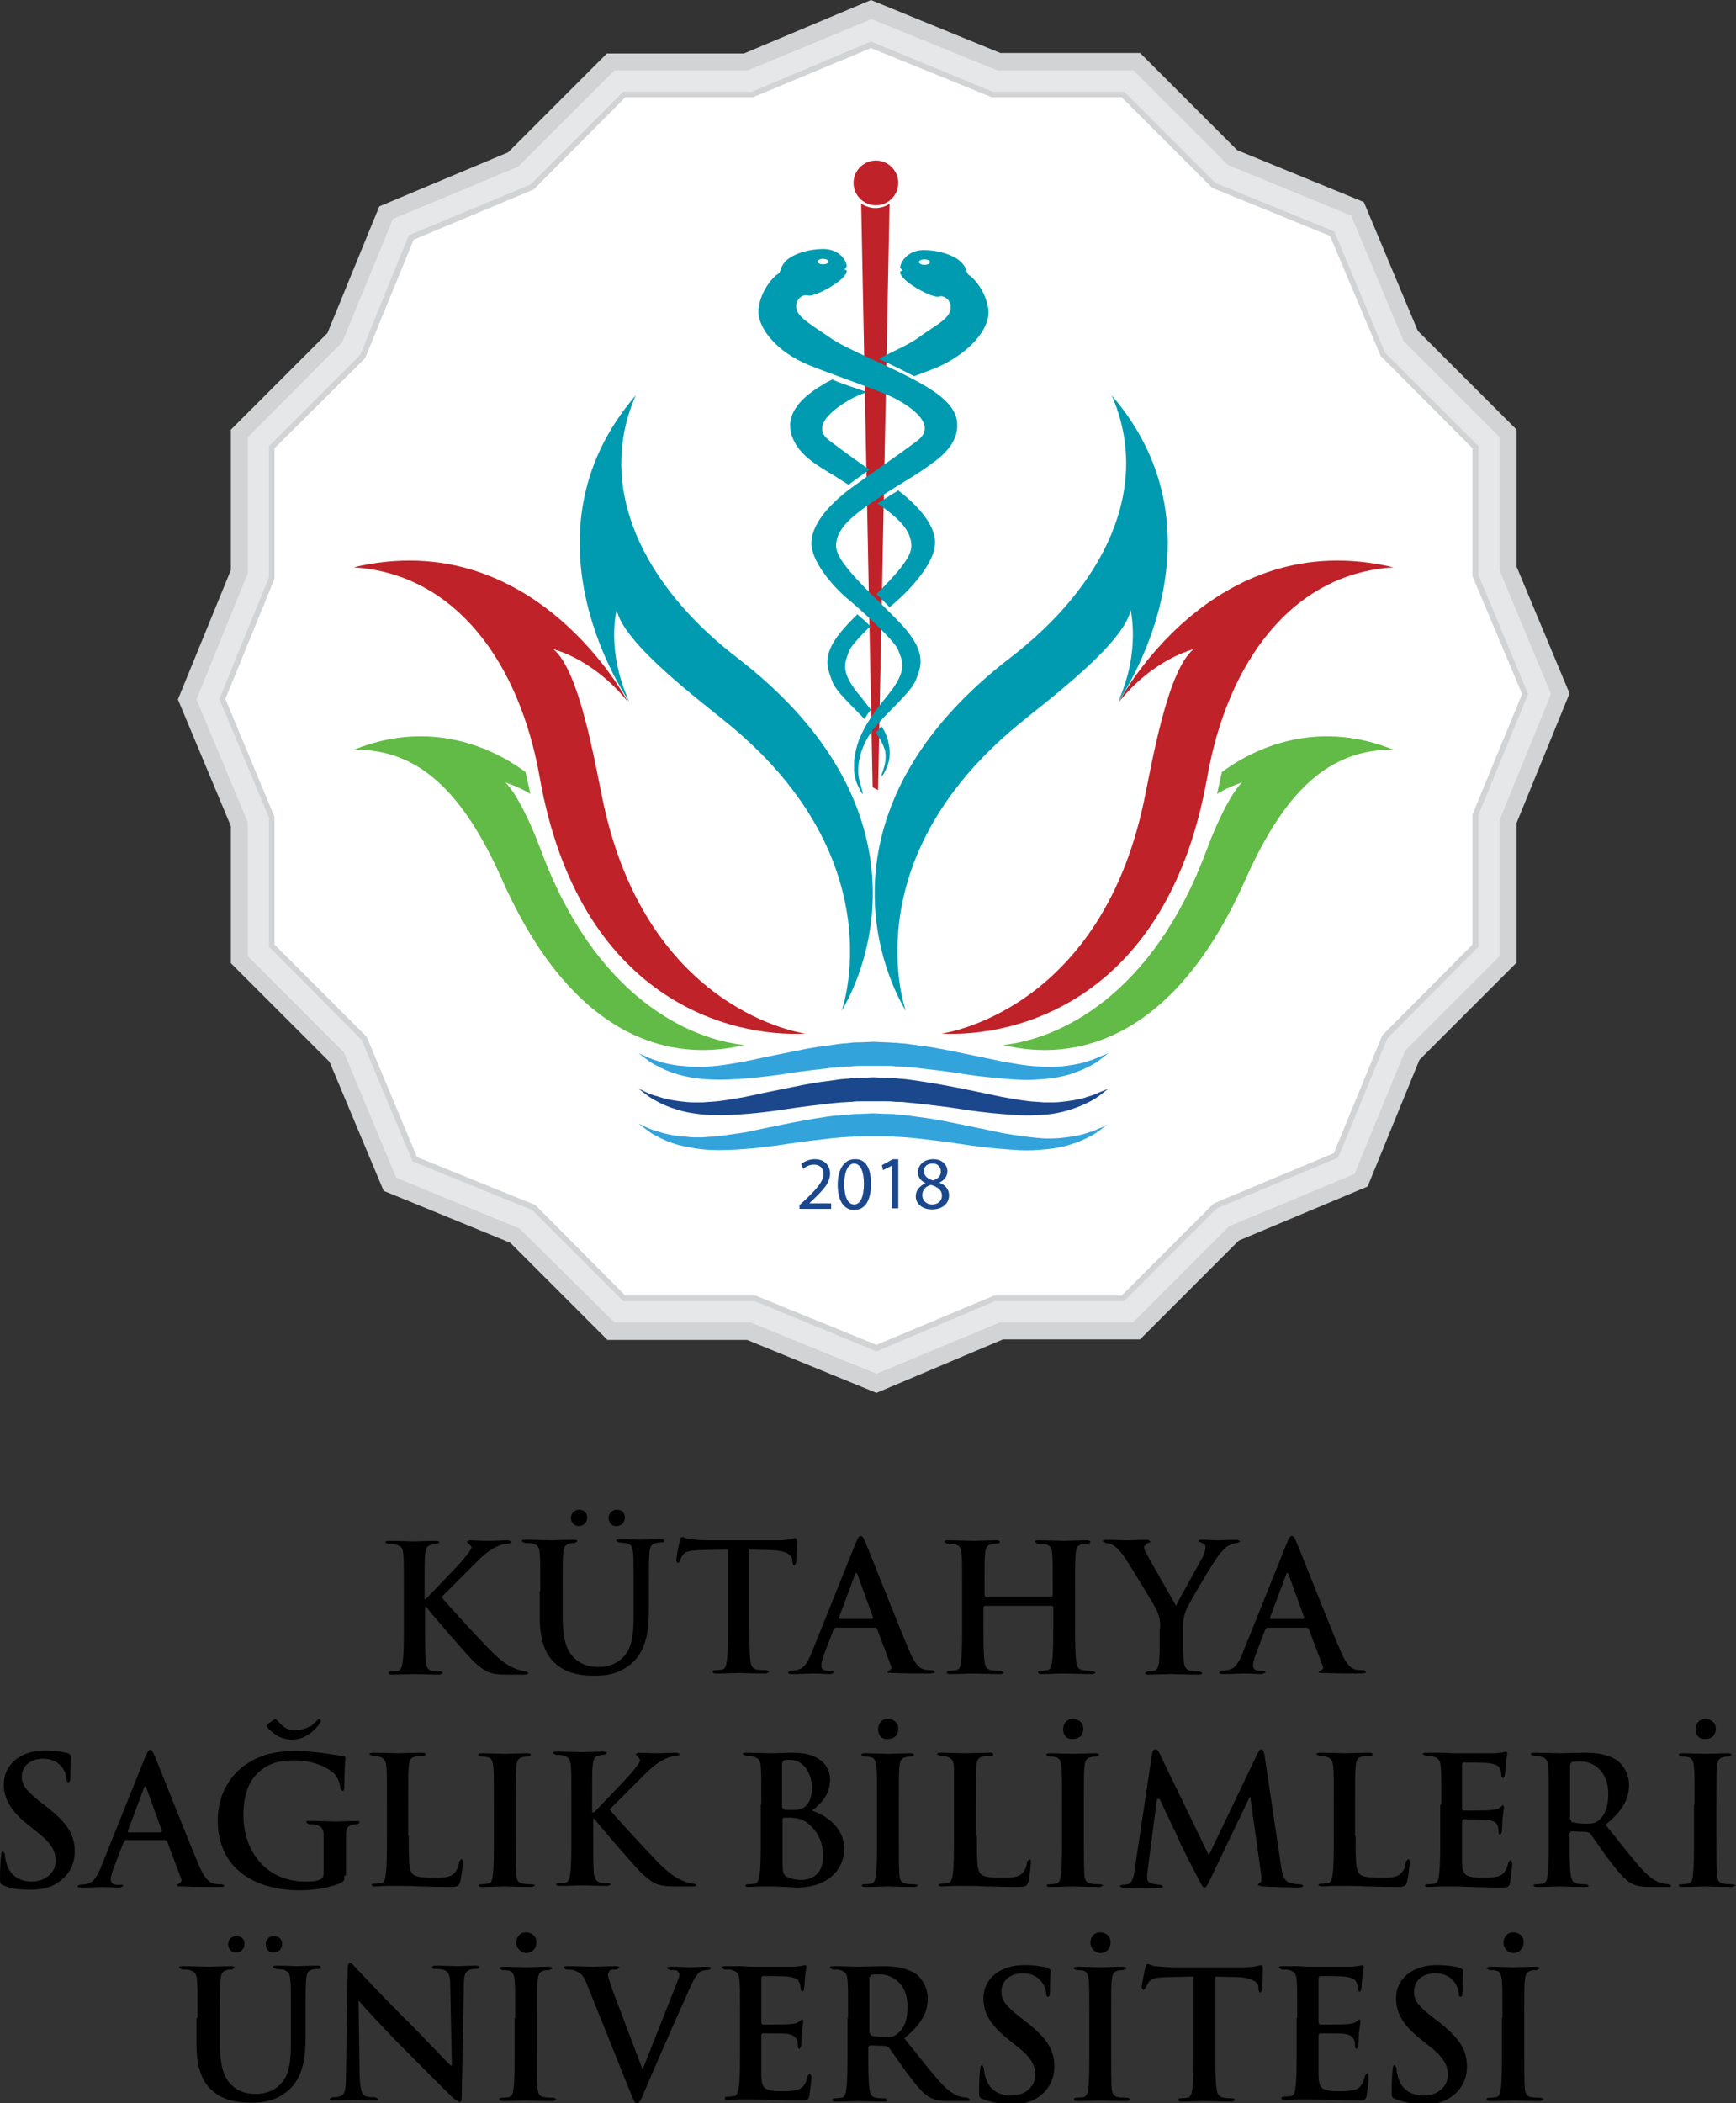<?xml version="1.0" encoding="utf-8"?>
<!-- Generator: Adobe Illustrator 24.0.1, SVG Export Plug-In . SVG Version: 6.00 Build 0)  -->
<svg version="1.1" id="Layer_1" xmlns="http://www.w3.org/2000/svg" xmlns:xlink="http://www.w3.org/1999/xlink" x="0px" y="0px"
	 viewBox="0 0 318.1 385.2" style="enable-background:new 0 0 318.1 385.2;" xml:space="preserve">
<rect x="0" y="0" width="318.1" height="385.2" fill="#333333" stroke="none"/>
<style type="text/css">
	.st0{fill:#E6E7E8;}
	.st1{fill:#D1D3D4;}
	.st2{fill:#FFFFFF;}
	.st3{fill:#1B478C;}
	.st4{fill:#BF2228;}
	.st5{fill:#009BB0;}
	.st6{fill:#33A3DC;}
	.st7{fill:#62BB46;}
</style>
<path d="M77.9,292.9H78c1.1-1.2,5.9-6.1,6.8-7.2c0.9-1.1,1.6-1.9,1.6-2.4l-0.5-0.6l-0.4-0.3l0.5-0.3c0.7,0,2.5,0.1,3.4,0.1
	c1,0,2.8-0.1,3.8-0.1l0.6,0.3l-0.5,0.3c-0.5,0-1.3,0.1-1.9,0.4c-1,0.4-2.1,1.1-3.5,2.4c-1,1-5.9,5.9-7,7c1.2,1.5,7.6,8.4,8.8,9.6
	c1.4,1.4,2.9,2.8,4.7,3.5c1,0.4,1.6,0.5,2,0.5l0.4,0.3c0,0.2-0.2,0.3-0.8,0.3h-2.8c-1,0-1.6,0-2.2-0.1c-1.8-0.2-2.6-0.9-4-2.1
	c-1.4-1.3-7.8-8.8-8.5-9.7l-0.4-0.5h-0.2v3c0,3,0,5.6,0.1,7c0.1,0.9,0.4,1.6,1.2,1.7c0.4,0.1,1.2,0.1,1.6,0.1l0.4,0.3l-0.6,0.3
	c-1.8,0-3.9-0.1-4.7-0.1c-0.7,0-2.8,0.1-4.1,0.1c-0.4,0-0.6-0.1-0.6-0.3c0-0.2,0.1-0.3,0.5-0.3c0.5,0,0.9-0.1,1.2-0.1
	c0.6-0.1,0.8-0.8,0.9-1.8c0.2-1.4,0.2-3.9,0.2-6.9v-5.7c0-4.9,0-5.9-0.1-6.9c-0.1-1.1-0.3-1.6-1.4-1.8c-0.3-0.1-0.8-0.1-1.3-0.1
	l-0.6-0.3c0-0.2,0.2-0.3,0.7-0.3c1.7,0,3.8,0.1,4.6,0.1c0.8,0,2.8-0.1,3.9-0.1c0.5,0,0.7,0.1,0.7,0.3l-0.5,0.3c-0.3,0-0.5,0-0.9,0.1
	c-0.9,0.2-1.1,0.7-1.2,1.8c-0.1,1.1-0.1,2-0.1,6.9V292.9z"/>
<path d="M99,291.4c0-5,0-5.9-0.1-6.9c-0.1-1.1-0.3-1.6-1.4-1.8c-0.3-0.1-0.8-0.1-1.3-0.1l-0.6-0.3c0-0.2,0.2-0.3,0.7-0.3
	c1.7,0,3.8,0.1,4.8,0.1c0.8,0,2.8-0.1,4-0.1c0.5,0,0.7,0.1,0.7,0.3l-0.5,0.3c-0.4,0-0.6,0-0.9,0.1c-0.9,0.2-1.1,0.7-1.2,1.8
	c-0.1,1.1-0.1,2-0.1,6.9v4.6c0,4.7,0.9,6.7,2.5,8c1.5,1.2,3,1.3,4.1,1.3c1.4,0,3.2-0.4,4.5-1.8c1.8-1.8,1.9-4.7,1.9-8.1v-4.1
	c0-5,0-5.9-0.1-6.9c-0.1-1.1-0.3-1.6-1.4-1.8l-1.2-0.1l-0.5-0.3c0-0.2,0.2-0.3,0.7-0.3c1.7,0,3.7,0.1,3.7,0.1c0.4,0,2.4-0.1,3.7-0.1
	c0.5,0,0.7,0.1,0.7,0.3c0,0.2-0.2,0.3-0.6,0.3c-0.4,0-0.5,0-0.9,0.1c-0.9,0.2-1.1,0.7-1.2,1.8c-0.1,1.1-0.1,2-0.1,6.9v3.5
	c0,3.6-0.4,7.4-3.1,9.8c-2.3,2-4.7,2.3-6.8,2.3c-1.7,0-4.9-0.1-7.2-2.2c-1.7-1.5-2.9-3.9-2.9-8.6V291.4z M104.6,278
	c0-0.6,0.5-1.5,1.5-1.5c0.8,0,1.5,0.5,1.5,1.4c0,0.9-0.6,1.6-1.6,1.6C105.1,279.5,104.6,278.6,104.6,278 M111.5,278
	c0-0.6,0.5-1.5,1.5-1.5c0.9,0,1.5,0.5,1.5,1.4c0,0.9-0.6,1.6-1.6,1.6C111.9,279.5,111.5,278.6,111.5,278"/>
<path d="M133.2,283.8l-4.9,0.1c-1.9,0.1-2.7,0.2-3.2,0.9c-0.3,0.5-0.5,0.9-0.5,1.1l-0.4,0.4l-0.3-0.5c0-0.5,0.6-3.5,0.7-3.7
	c0.1-0.4,0.2-0.6,0.4-0.6c0.3,0,0.6,0.3,1.4,0.4c0.9,0.1,2.2,0.2,3.3,0.2h12.9c1,0,1.8-0.1,2.2-0.2c0.5-0.1,0.7-0.2,0.9-0.2
	c0.2,0,0.3,0.2,0.3,0.7c0,0.7-0.1,2.9-0.1,3.8l-0.3,0.5c-0.3,0-0.3-0.2-0.4-0.6l0-0.4c-0.1-0.8-0.9-1.7-3.8-1.8l-4.1-0.1v13.3
	c0,3,0,5.6,0.2,7c0.1,0.9,0.3,1.6,1.3,1.7c0.5,0.1,1.2,0.1,1.7,0.1l0.5,0.3l-0.6,0.3c-2.1,0-4.2-0.1-5.1-0.1c-0.7,0-2.8,0.1-4.1,0.1
	c-0.4,0-0.6-0.1-0.6-0.3c0-0.2,0.1-0.3,0.5-0.3c0.5,0,0.9-0.1,1.2-0.1c0.6-0.1,0.8-0.8,0.9-1.8c0.2-1.4,0.2-3.9,0.2-6.9V283.8z"/>
<path d="M153.1,298.1l-0.3,0.2l-1.8,4.7c-0.3,0.8-0.5,1.6-0.5,2c0,0.6,0.3,1,1.3,1h0.5c0.4,0,0.5,0.1,0.5,0.3l-0.5,0.3
	c-1,0-2.4-0.1-3.5-0.1c-0.4,0-2.2,0.1-3.8,0.1c-0.4,0-0.6-0.1-0.6-0.3l0.4-0.3l1-0.1c1.5-0.2,2.1-1.3,2.8-2.9l8.2-20.4
	c0.4-0.9,0.6-1.3,0.9-1.3c0.3,0,0.5,0.3,0.8,1c0.8,1.8,6,15.1,8.1,20c1.2,2.9,2.2,3.4,2.9,3.5c0.5,0.1,1,0.1,1.4,0.1l0.4,0.3
	c0,0.2-0.3,0.3-1.5,0.3c-1.2,0-3.6,0-6.2-0.1c-0.6,0-1,0-1-0.2l0.4-0.3c0.2-0.1,0.5-0.4,0.3-0.7l-2.6-6.9l-0.3-0.2H153.1z
	 M159.8,296.5l0.2-0.2l-2.9-8l-0.2-0.3l-0.2,0.3l-3,8l0.1,0.2H159.8z"/>
<path d="M192.7,292.4l0.2-0.2v-0.7c0-4.9,0-5.9-0.1-6.9c-0.1-1.1-0.3-1.6-1.4-1.8c-0.3-0.1-0.8-0.1-1.3-0.1l-0.5-0.3
	c0-0.2,0.2-0.3,0.7-0.3c1.8,0,3.8,0.1,4.7,0.1c0.8,0,2.8-0.1,4.1-0.1c0.4,0,0.7,0.1,0.7,0.3c0,0.2-0.2,0.3-0.6,0.3
	c-0.3,0-0.5,0-0.9,0.1c-0.9,0.2-1.1,0.7-1.2,1.8c-0.1,1-0.1,2-0.1,6.9v5.7c0,3,0,5.6,0.2,7c0.1,0.9,0.3,1.6,1.3,1.7
	c0.5,0.1,1.2,0.1,1.7,0.1l0.5,0.3c0,0.2-0.3,0.3-0.6,0.3c-2.1,0-4.2-0.1-5.1-0.1c-0.7,0-2.8,0.1-4.1,0.1c-0.5,0-0.7-0.1-0.7-0.3
	c0-0.2,0.1-0.3,0.5-0.3c0.5,0,0.9-0.1,1.2-0.1c0.6-0.1,0.8-0.8,0.9-1.8c0.2-1.4,0.2-3.9,0.2-6.9v-2.9l-0.2-0.2h-12.4l-0.2,0.2v2.9
	c0,3,0,5.6,0.2,7c0.1,0.9,0.3,1.6,1.3,1.7c0.5,0.1,1.2,0.1,1.7,0.1l0.5,0.3c0,0.2-0.3,0.3-0.6,0.3c-2.1,0-4.2-0.1-5.1-0.1
	c-0.7,0-2.8,0.1-4.1,0.1c-0.4,0-0.6-0.1-0.6-0.3c0-0.2,0.1-0.3,0.5-0.3c0.5,0,0.9-0.1,1.2-0.1c0.7-0.1,0.8-0.8,0.9-1.8
	c0.2-1.4,0.2-3.9,0.2-6.9v-5.7c0-4.9,0-5.9-0.1-6.9c-0.1-1.1-0.3-1.6-1.4-1.8c-0.3-0.1-0.8-0.1-1.3-0.1l-0.5-0.3
	c0-0.2,0.2-0.3,0.7-0.3c1.8,0,3.8,0.1,4.7,0.1c0.8,0,2.8-0.1,4.1-0.1c0.5,0,0.7,0.1,0.7,0.3c0,0.2-0.2,0.3-0.6,0.3
	c-0.3,0-0.6,0-0.9,0.1c-0.9,0.2-1.1,0.7-1.2,1.8c-0.1,1-0.1,2-0.1,6.9v0.7l0.2,0.2H192.7z"/>
<path d="M212.6,298.2c0-1.8-0.3-2.5-0.7-3.4c-0.2-0.5-4.6-7.7-5.7-9.4c-0.8-1.2-1.6-2-2.2-2.4c-0.4-0.2-1-0.4-1.4-0.4l-0.5-0.3
	c0-0.2,0.2-0.3,0.6-0.3c0.6,0,3,0.1,4.1,0.1c0.7,0,2-0.1,3.5-0.1l0.5,0.3c0,0.2-0.2,0.2-0.7,0.4l-0.5,0.6c0,0.3,0.2,0.7,0.4,1.1
	c0.5,1,5,8.8,5.5,9.7c0.3-0.8,4.4-8,4.9-9c0.3-0.7,0.5-1.3,0.5-1.7c0-0.3-0.1-0.7-0.7-0.8l-0.6-0.3c0-0.2,0.2-0.3,0.5-0.3
	c1.1,0,2.1,0.1,3.1,0.1c0.7,0,2.9-0.1,3.5-0.1l0.6,0.3l-0.6,0.3c-0.3,0-0.9,0.1-1.4,0.4c-0.7,0.3-1,0.7-1.8,1.6
	c-1.1,1.3-5.6,8.9-6.2,10.4c-0.5,1.2-0.5,2.2-0.5,3.3v2.7c0,0.5,0,1.9,0.1,3.2c0.1,0.9,0.3,1.7,1.3,1.8c0.5,0.1,1.2,0.1,1.6,0.1
	l0.5,0.3c0,0.2-0.2,0.3-0.7,0.3c-2.1,0-4.1-0.1-5-0.1c-0.8,0-2.9,0.1-4.1,0.1c-0.5,0-0.7-0.1-0.7-0.3l0.5-0.3c0.5,0,0.8-0.1,1.1-0.1
	c0.7-0.1,0.9-0.8,1-1.8c0.1-1.4,0.1-2.7,0.1-3.2V298.2z"/>
<path d="M232.2,298.1l-0.3,0.2l-1.8,4.7c-0.3,0.8-0.5,1.6-0.5,2c0,0.6,0.3,1,1.3,1h0.5c0.4,0,0.5,0.1,0.5,0.3l-0.6,0.3
	c-1,0-2.4-0.1-3.5-0.1c-0.4,0-2.1,0.1-3.8,0.1c-0.4,0-0.6-0.1-0.6-0.3l0.4-0.3l1-0.1c1.5-0.2,2.1-1.3,2.8-2.9l8.2-20.4
	c0.4-0.9,0.6-1.3,0.9-1.3c0.3,0,0.5,0.3,0.8,1c0.8,1.8,6,15.1,8.1,20c1.2,2.9,2.2,3.4,2.9,3.5c0.5,0.1,1,0.1,1.4,0.1l0.4,0.3
	c0,0.2-0.3,0.3-1.5,0.3c-1.2,0-3.6,0-6.2-0.1c-0.6,0-1,0-1-0.2l0.5-0.3c0.2-0.1,0.5-0.4,0.3-0.7l-2.6-6.9l-0.3-0.2H232.2z
	 M238.8,296.5l0.2-0.2l-2.9-8l-0.2-0.3l-0.2,0.3l-3,8l0.1,0.2H238.8z"/>
<path d="M0.6,345.3c-0.5-0.2-0.6-0.4-0.6-1.1c0-1.8,0.1-3.7,0.2-4.3c0-0.5,0.1-0.8,0.4-0.8l0.3,0.5c0,0.4,0.1,1.1,0.3,1.7
	c0.7,2.4,2.6,3.3,4.6,3.3c2.9,0,4.4-2,4.4-3.7c0-1.6-0.5-3.1-3.2-5.2l-1.5-1.2c-3.6-2.8-4.8-5.1-4.8-7.7c0-3.6,3-6.2,7.5-6.2
	c2.1,0,3.5,0.3,4.3,0.5l0.5,0.4c0,0.4-0.1,1.4-0.1,3.9c0,0.7-0.1,1-0.4,1c-0.2,0-0.3-0.2-0.3-0.6c0-0.3-0.2-1.3-0.8-2.1
	c-0.5-0.6-1.4-1.6-3.5-1.6c-2.4,0-3.9,1.4-3.9,3.3c0,1.5,0.8,2.6,3.5,4.7l0.9,0.7c3.9,3,5.3,5.2,5.3,8.3c0,1.9-0.7,4.1-3.1,5.7
	c-1.6,1.1-3.5,1.3-5.2,1.3C3.5,346.1,2,345.9,0.6,345.3"/>
<path d="M22.9,337.2l-0.3,0.3l-1.8,4.7c-0.3,0.8-0.5,1.6-0.5,2c0,0.6,0.3,1,1.3,1h0.5c0.4,0,0.5,0,0.5,0.2l-0.6,0.3
	c-1,0-2.4-0.1-3.4-0.1c-0.4,0-2.2,0.1-3.8,0.1c-0.4,0-0.6-0.1-0.6-0.3l0.4-0.2l1-0.1c1.5-0.2,2.1-1.3,2.8-2.9l8.2-20.4
	c0.4-0.9,0.6-1.3,0.9-1.3c0.3,0,0.5,0.3,0.8,1c0.8,1.8,6,15.1,8.1,20c1.2,2.9,2.2,3.4,2.9,3.5c0.5,0.1,1,0.1,1.4,0.1l0.4,0.2
	c0,0.3-0.3,0.3-1.5,0.3c-1.2,0-3.6,0-6.2-0.1c-0.6,0-1,0-1-0.3l0.5-0.3c0.2-0.1,0.5-0.4,0.3-0.8l-2.6-6.9l-0.3-0.2H22.9z
	 M29.5,335.6l0.2-0.2l-2.9-8l-0.2-0.3l-0.2,0.3l-3,8l0.1,0.2H29.5z"/>
<path d="M63.1,343.5c0,0.9,0,0.9-0.4,1.2c-2.1,1.1-5.3,1.5-7.8,1.5c-8,0-15-3.8-15-12.8c0-5.2,2.7-8.8,5.7-10.6
	c3.1-1.9,6-2.1,8.8-2.1c2.2,0,5.1,0.4,5.8,0.5c0.7,0.1,1.8,0.3,2.6,0.4c0.4,0,0.5,0.2,0.5,0.4c0,0.4-0.2,1.3-0.2,5.3
	c0,0.5-0.1,0.7-0.4,0.7l-0.3-0.4c-0.1-0.7-0.3-1.8-1.1-2.7c-1-1-3.6-2.5-7.3-2.5c-1.8,0-4.2,0.1-6.4,2c-1.8,1.5-3,4-3,8
	c0,7,4.5,12.2,11.3,12.2c0.8,0,2,0,2.8-0.4c0.5-0.2,0.6-0.7,0.6-1.2v-3.1c0-1.6,0-2.9,0-3.8c0-1.1-0.3-1.6-1.4-1.9
	c-0.3-0.1-0.8-0.1-1.3-0.1l-0.5-0.3c0-0.3,0.2-0.3,0.7-0.3c1.7,0,3.7,0.1,4.7,0.1c1,0,2.7-0.1,3.8-0.1c0.4,0,0.6,0.1,0.6,0.3
	l-0.4,0.3c-0.3,0-0.5,0-0.9,0.1c-0.9,0.2-1.2,0.7-1.2,1.9c0,1,0,2.3,0,3.9V343.5z M49,315.8l1.1-0.8l0.4-0.2l0.7,0.7
	c1.1,1.3,2.2,1.4,3,1.4c1.4,0,2.5-0.7,2.9-0.9c1-0.8,1.2-1.2,1.4-1.2l0.3,0.3c0,0.5-1.3,1.9-2,2.4c-1.1,0.7-1.9,1.1-3.5,1.1
	c-0.9,0-2.3-0.4-3.2-1.2c-0.5-0.4-1.2-1-1.2-1.3L49,315.8z"/>
<path d="M74.9,336.2c0,4.2,0,6.4,0.7,7c0.5,0.5,1.4,0.7,3.9,0.7c1.7,0,3,0,3.8-0.9c0.4-0.4,0.8-1.3,0.8-2l0.4-0.5
	c0.2,0,0.3,0.2,0.3,0.5c0,0.3-0.2,2.8-0.5,3.7c-0.2,0.7-0.4,0.9-2,0.9c-2.3,0-4-0.1-5.5-0.1c-1.5-0.1-2.6-0.1-4-0.1
	c-0.4,0-1.1,0-1.9,0c-0.7,0-1.6,0.1-2.2,0.1c-0.4,0-0.6-0.1-0.6-0.3c0-0.1,0.1-0.2,0.5-0.2c0.5,0,0.9-0.1,1.2-0.1
	c0.7-0.1,0.8-0.8,0.9-1.8c0.2-1.4,0.2-3.9,0.2-6.9v-5.7c0-4.9,0-5.9-0.1-6.9c-0.1-1.1-0.3-1.6-1.4-1.9c-0.3-0.1-0.7-0.1-1.1-0.1
	l-0.6-0.3c0-0.2,0.2-0.3,0.7-0.3c1.5,0,3.6,0.1,4.5,0.1c0.8,0,3.2-0.1,4.4-0.1c0.5,0,0.7,0.1,0.7,0.3c0,0.2-0.2,0.3-0.6,0.3
	c-0.4,0-0.9,0-1.3,0.1c-0.9,0.2-1.1,0.7-1.2,1.9c-0.1,1-0.1,2-0.1,6.9V336.2z"/>
<path d="M90.5,330.5c0-4.9,0-5.9-0.1-6.9c-0.1-1.1-0.4-1.7-1.1-1.8c-0.4-0.1-0.8-0.1-1.2-0.1l-0.5-0.3c0-0.2,0.3-0.3,0.8-0.3
	c1.2,0,3.3,0.1,4.2,0.1c0.8,0,2.7-0.1,4-0.1c0.4,0,0.7,0.1,0.7,0.3l-0.5,0.3c-0.3,0-0.6,0-1,0.1c-0.9,0.2-1.1,0.7-1.2,1.9
	c-0.1,1-0.1,2-0.1,6.9v5.7c0,3.2,0,5.7,0.1,7.1c0.1,0.9,0.3,1.5,1.3,1.6c0.5,0.1,1.2,0.1,1.7,0.1l0.5,0.2l-0.6,0.3
	c-2.2,0-4.2-0.1-5.1-0.1c-0.8,0-2.8,0.1-4.1,0.1c-0.4,0-0.6-0.1-0.6-0.3c0-0.1,0.1-0.2,0.5-0.2c0.5,0,0.9-0.1,1.2-0.1
	c0.7-0.1,0.8-0.7,0.9-1.6c0.2-1.4,0.2-3.9,0.2-7.1V330.5z"/>
<path d="M108.7,331.9h0.2c1.1-1.2,5.9-6.1,6.8-7.2c0.9-1.1,1.6-1.9,1.6-2.4l-0.5-0.7l-0.4-0.3l0.5-0.3c0.7,0,2.5,0.1,3.4,0.1
	c1,0,2.8-0.1,3.8-0.1l0.5,0.3l-0.5,0.3c-0.5,0-1.3,0.1-1.9,0.4c-1,0.4-2.1,1.1-3.5,2.4c-1,1-5.9,5.9-7,7c1.2,1.5,7.6,8.4,8.8,9.6
	c1.4,1.4,2.9,2.8,4.7,3.5c1,0.4,1.6,0.5,2,0.5l0.4,0.2c0,0.2-0.2,0.3-0.8,0.3H124c-1,0-1.6,0-2.2-0.1c-1.8-0.2-2.6-0.9-4-2.1
	c-1.4-1.3-7.8-8.8-8.5-9.7l-0.4-0.5h-0.2v2.9c0,3,0,5.6,0.1,7c0.1,0.9,0.4,1.6,1.2,1.8c0.5,0.1,1.2,0.1,1.6,0.1l0.4,0.2l-0.6,0.3
	c-1.8,0-3.9-0.1-4.7-0.1c-0.8,0-2.8,0.1-4.1,0.1c-0.4,0-0.7-0.1-0.7-0.3c0-0.1,0.1-0.2,0.5-0.2c0.5,0,0.9-0.1,1.2-0.1
	c0.6-0.1,0.8-0.8,0.9-1.8c0.2-1.4,0.2-3.9,0.2-7v-5.7c0-4.9,0-5.9-0.1-6.9c-0.1-1.1-0.3-1.6-1.4-1.9c-0.3-0.1-0.8-0.1-1.3-0.1
	l-0.6-0.3c0-0.2,0.2-0.3,0.7-0.3c1.7,0,3.8,0.1,4.6,0.1c0.8,0,2.8-0.1,3.9-0.1c0.5,0,0.7,0.1,0.7,0.3l-0.5,0.3c-0.3,0-0.5,0-0.9,0.1
	c-0.9,0.2-1.1,0.7-1.2,1.9c-0.1,1-0.1,2-0.1,6.9V331.9z"/>
<path d="M139.5,330.5c0-4.9,0-5.9-0.1-6.9c-0.1-1.1-0.3-1.6-1.4-1.9c-0.3-0.1-0.8-0.1-1.3-0.1l-0.6-0.3c0-0.2,0.2-0.3,0.7-0.3
	c1.7,0,3.8,0.1,4.4,0.1c1.6,0,2.9-0.1,4-0.1c5.9,0,6.9,3.2,6.9,4.9c0,2.7-1.5,4.3-3.3,5.7c2.7,0.9,5.9,3.2,5.9,7
	c0,3.5-2.7,7.1-8.7,7.1c-0.4,0-1.3-0.1-2.3-0.1c-1-0.1-2-0.1-2.4-0.1c-0.4,0-1.1,0-1.9,0c-0.8,0-1.6,0.1-2.2,0.1
	c-0.4,0-0.6-0.1-0.6-0.3c0-0.1,0.1-0.2,0.5-0.2c0.5,0,0.9-0.1,1.2-0.1c0.6-0.1,0.8-0.8,0.9-1.8c0.2-1.4,0.2-3.9,0.2-6.9V330.5z
	 M143.4,331.1l0.2,0.3c0.3,0.1,0.8,0.1,1.5,0.1c1.1,0,1.8-0.1,2.4-0.6c0.8-0.7,1.3-1.9,1.3-3.5c0-2.2-1.3-5.1-4.1-5.1
	c-0.5,0-0.7,0-1.1,0.1l-0.3,0.5V331.1z M147.7,333.7c-0.7-0.5-1.4-0.7-2.7-0.8c-0.6,0-0.9,0-1.4,0l-0.2,0.2v7.7
	c0,2.2,0.1,2.7,1.1,3.1c0.9,0.3,1.6,0.4,2.4,0.4c1.5,0,3.9-0.8,3.9-4.2C150.9,338.1,150.2,335.4,147.7,333.7"/>
<path d="M160.7,330.5c0-4.9,0-5.9-0.1-6.9c-0.1-1.1-0.4-1.7-1.1-1.8c-0.4-0.1-0.8-0.1-1.2-0.1l-0.5-0.3c0-0.2,0.3-0.3,0.8-0.3
	c1.2,0,3.3,0.1,4.2,0.1c0.8,0,2.7-0.1,4-0.1c0.4,0,0.7,0.1,0.7,0.3l-0.5,0.3c-0.3,0-0.6,0-1,0.1c-0.9,0.2-1.1,0.7-1.2,1.9
	c-0.1,1-0.1,2-0.1,6.9v5.7c0,3.2,0,5.7,0.1,7.1c0.1,0.9,0.3,1.5,1.3,1.6c0.5,0.1,1.2,0.1,1.7,0.1l0.5,0.2l-0.6,0.3
	c-2.2,0-4.2-0.1-5.1-0.1c-0.7,0-2.8,0.1-4.1,0.1c-0.4,0-0.6-0.1-0.6-0.3c0-0.1,0.1-0.2,0.5-0.2c0.5,0,0.9-0.1,1.2-0.1
	c0.6-0.1,0.8-0.7,0.9-1.6c0.2-1.4,0.2-3.9,0.2-7.1V330.5z M160.9,316.7c0-0.8,0.5-1.9,1.8-1.9c1,0,1.9,0.7,1.9,1.8
	c0,1.1-0.7,1.9-1.9,1.9C161.4,318.6,160.9,317.6,160.9,316.7"/>
<path d="M179,336.2c0,4.2,0,6.4,0.7,7c0.5,0.5,1.4,0.7,3.9,0.7c1.7,0,3,0,3.8-0.9c0.4-0.4,0.8-1.3,0.8-2l0.4-0.5
	c0.2,0,0.3,0.2,0.3,0.5c0,0.3-0.2,2.8-0.5,3.7c-0.2,0.7-0.4,0.9-2.1,0.9c-2.3,0-4-0.1-5.5-0.1c-1.5-0.1-2.6-0.1-4-0.1
	c-0.4,0-1.1,0-1.9,0c-0.8,0-1.6,0.1-2.3,0.1c-0.4,0-0.6-0.1-0.6-0.3c0-0.1,0.1-0.2,0.5-0.2c0.5,0,0.9-0.1,1.2-0.1
	c0.6-0.1,0.8-0.8,0.9-1.8c0.2-1.4,0.2-3.9,0.2-6.9v-5.7c0-4.9,0-5.9,0-6.9c-0.1-1.1-0.3-1.6-1.4-1.9c-0.3-0.1-0.6-0.1-1.1-0.1
	l-0.6-0.3c0-0.2,0.2-0.3,0.7-0.3c1.5,0,3.6,0.1,4.5,0.1c0.8,0,3.2-0.1,4.4-0.1c0.5,0,0.7,0.1,0.7,0.3c0,0.2-0.2,0.3-0.6,0.3
	c-0.4,0-0.9,0-1.3,0.1c-0.9,0.2-1.1,0.7-1.2,1.9c-0.1,1-0.1,2-0.1,6.9V336.2z"/>
<path d="M194.6,330.5c0-4.9,0-5.9-0.1-6.9c-0.1-1.1-0.4-1.7-1.1-1.8c-0.4-0.1-0.8-0.1-1.2-0.1l-0.5-0.3c0-0.2,0.3-0.3,0.8-0.3
	c1.2,0,3.3,0.1,4.2,0.1c0.8,0,2.7-0.1,4-0.1c0.4,0,0.7,0.1,0.7,0.3l-0.5,0.3c-0.3,0-0.6,0-1,0.1c-0.9,0.2-1.1,0.7-1.2,1.9
	c-0.1,1-0.1,2-0.1,6.9v5.7c0,3.2,0,5.7,0.1,7.1c0.1,0.9,0.3,1.5,1.3,1.6c0.5,0.1,1.2,0.1,1.7,0.1l0.5,0.2l-0.6,0.3
	c-2.1,0-4.2-0.1-5.1-0.1c-0.8,0-2.8,0.1-4.1,0.1c-0.4,0-0.6-0.1-0.6-0.3c0-0.1,0.1-0.2,0.5-0.2c0.5,0,0.9-0.1,1.2-0.1
	c0.6-0.1,0.8-0.7,0.9-1.6c0.2-1.4,0.2-3.9,0.2-7.1V330.5z M194.8,316.7c0-0.8,0.5-1.9,1.8-1.9c1,0,1.9,0.7,1.9,1.8
	c0,1.1-0.7,1.9-1.9,1.9C195.3,318.6,194.8,317.6,194.8,316.7"/>
<path d="M211.1,321.2c0.1-0.6,0.3-0.8,0.6-0.8c0.3,0,0.5,0.1,0.9,1l8.9,18.4l8.9-18.6c0.3-0.5,0.4-0.8,0.7-0.8c0.3,0,0.5,0.3,0.6,1
	l3,20.1c0.3,2,0.6,3,1.6,3.3c0.9,0.3,1.6,0.3,2,0.3l0.5,0.2c0,0.3-0.4,0.4-0.8,0.4c-0.8,0-5.3-0.1-6.6-0.2c-0.7-0.1-0.9-0.2-0.9-0.4
	l0.4-0.3c0.2-0.1,0.3-0.5,0.2-1.4l-2-14.3h-0.1l-7.1,14.8c-0.7,1.5-0.9,1.8-1.2,1.8c-0.3,0-0.6-0.6-1.1-1.6
	c-0.8-1.5-3.4-6.5-3.7-7.4c-0.3-0.7-2.3-4.8-3.4-7.2H212l-1.7,13c-0.1,0.6-0.1,1-0.1,1.5c0,0.6,0.4,0.9,1,1c0.6,0.1,1,0.2,1.4,0.2
	l0.5,0.2c0,0.3-0.3,0.4-0.8,0.4c-1.4,0-2.8-0.1-3.4-0.1c-0.6,0-2.2,0.1-3.2,0.1l-0.6-0.4l0.5-0.2c0.3,0,0.5,0,1-0.1
	c0.9-0.2,1.2-1.5,1.3-2.6L211.1,321.2z"/>
<path d="M248.4,336.2c0,4.2,0,6.4,0.7,7c0.5,0.5,1.4,0.7,3.9,0.7c1.7,0,3,0,3.8-0.9c0.4-0.4,0.8-1.3,0.8-2l0.4-0.5
	c0.2,0,0.3,0.2,0.3,0.5c0,0.3-0.2,2.8-0.5,3.7c-0.2,0.7-0.4,0.9-2,0.9c-2.3,0-4-0.1-5.5-0.1c-1.5-0.1-2.6-0.1-4-0.1
	c-0.3,0-1.1,0-1.8,0c-0.8,0-1.6,0.1-2.2,0.1c-0.4,0-0.7-0.1-0.7-0.3c0-0.1,0.1-0.2,0.5-0.2c0.5,0,0.9-0.1,1.2-0.1
	c0.7-0.1,0.8-0.8,0.9-1.8c0.2-1.4,0.2-3.9,0.2-6.9v-5.7c0-4.9,0-5.9-0.1-6.9c-0.1-1.1-0.3-1.6-1.4-1.9c-0.3-0.1-0.7-0.1-1.1-0.1
	l-0.6-0.3c0-0.2,0.2-0.3,0.7-0.3c1.5,0,3.6,0.1,4.5,0.1c0.8,0,3.2-0.1,4.4-0.1c0.5,0,0.7,0.1,0.7,0.3c0,0.2-0.2,0.3-0.6,0.3
	c-0.3,0-0.9,0-1.3,0.1c-0.9,0.2-1.1,0.7-1.2,1.9c-0.1,1-0.1,2-0.1,6.9V336.2z"/>
<path d="M264.1,330.5c0-4.9,0-5.9-0.1-6.9c-0.1-1.1-0.3-1.6-1.4-1.9c-0.3-0.1-0.8-0.1-1.3-0.1l-0.6-0.3c0-0.2,0.2-0.3,0.7-0.3
	c0.9,0,1.8,0,2.6,0c0.8,0,1.6,0.1,2,0.1c1,0,7.5,0,8.1,0c0.6-0.1,1.1-0.1,1.4-0.2l0.5-0.1l0.2,0.3c0,0.2-0.2,0.6-0.3,2.1
	c0,0.3-0.1,1.8-0.2,2.1l-0.3,0.4l-0.3-0.4c0-0.2,0-0.8-0.2-1.2c-0.2-0.6-0.6-1-2.2-1.2c-0.6-0.1-4-0.1-4.6-0.1l-0.2,0.3v8.2l0.2,0.3
	c0.7,0,4.5,0,5.2-0.1c0.8-0.1,1.3-0.2,1.6-0.5l0.5-0.4l0.2,0.3c0,0.2-0.1,0.7-0.3,2.4c0,0.7-0.1,2-0.1,2.2l-0.3,0.6l-0.3-0.3
	c0-0.3,0-0.7-0.1-1.2c-0.2-0.7-0.6-1.1-1.8-1.3c-0.6-0.1-3.8-0.1-4.6-0.1l-0.2,0.3v2.6c0,1.1,0,4.1,0,5.1c0.1,2.2,0.6,2.7,3.9,2.7
	c0.8,0,2.2,0,3.1-0.4c0.8-0.4,1.2-1.1,1.5-2.4l0.4-0.5l0.3,0.6c0,0.7-0.3,3-0.4,3.6c-0.2,0.9-0.5,0.9-1.8,0.9
	c-2.4,0-4.2-0.1-5.6-0.1c-1.4-0.1-2.4-0.1-3.4-0.1c-0.4,0-1.1,0-1.9,0c-0.7,0-1.6,0.1-2.2,0.1c-0.4,0-0.7-0.1-0.7-0.3
	c0-0.1,0.1-0.2,0.5-0.2c0.5,0,0.9-0.1,1.2-0.1c0.7-0.1,0.8-0.8,0.9-1.8c0.2-1.4,0.2-3.9,0.2-6.9V330.5z"/>
<path d="M283.8,330.5c0-4.9,0-5.9-0.1-6.9c-0.1-1.1-0.3-1.6-1.4-1.9c-0.3-0.1-0.8-0.1-1.3-0.1l-0.5-0.3c0-0.2,0.2-0.3,0.7-0.3
	c1.7,0,3.8,0.1,4.5,0.1c1.1,0,3.6-0.1,4.6-0.1c2,0,4.2,0.2,6,1.4c0.9,0.6,2.2,2.3,2.2,4.5c0,2.4-1,4.6-4.3,7.3
	c2.9,3.6,5.1,6.5,7.1,8.6c1.8,1.9,3.2,2.1,3.6,2.2l0.9,0.1l0.4,0.2c0,0.3-0.2,0.3-0.6,0.3h-3.1c-1.8,0-2.6-0.2-3.5-0.6
	c-1.4-0.8-2.6-2.3-4.5-4.8c-1.3-1.8-2.8-4-3.2-4.5l-0.6-0.2l-2.8-0.1l-0.3,0.3v0.5c0,3,0,5.6,0.2,7c0.1,0.9,0.3,1.7,1.3,1.8
	c0.5,0.1,1.2,0.1,1.6,0.1l0.4,0.2c0,0.2-0.2,0.3-0.6,0.3c-1.9,0-4.3-0.1-4.8-0.1c-0.6,0-2.7,0.1-4,0.1c-0.4,0-0.7-0.1-0.7-0.3
	c0-0.1,0.1-0.2,0.5-0.2c0.5,0,0.9-0.1,1.2-0.1c0.6-0.1,0.8-0.8,0.9-1.8c0.2-1.4,0.2-3.9,0.2-6.9V330.5z M287.7,333.1l0.3,0.6
	c0.7,0.2,1.7,0.3,2.5,0.3c1.3,0,1.7-0.1,2.3-0.5c1-0.7,1.9-2.2,1.9-4.9c0-4.6-3.1-6-5-6c-0.8,0-1.4,0-1.7,0.1l-0.3,0.5V333.1z"/>
<path d="M310.5,330.5c0-4.9,0-5.9-0.1-6.9c-0.1-1.1-0.4-1.7-1.1-1.8c-0.3-0.1-0.8-0.1-1.2-0.1l-0.5-0.3c0-0.2,0.3-0.3,0.8-0.3
	c1.2,0,3.3,0.1,4.2,0.1c0.8,0,2.7-0.1,4-0.1c0.4,0,0.7,0.1,0.7,0.3l-0.5,0.3c-0.3,0-0.6,0-1,0.1c-0.9,0.2-1.1,0.7-1.2,1.9
	c-0.1,1-0.1,2-0.1,6.9v5.7c0,3.2,0,5.7,0.1,7.1c0.1,0.9,0.3,1.5,1.3,1.6c0.5,0.1,1.2,0.1,1.7,0.1l0.5,0.2l-0.6,0.3
	c-2.1,0-4.2-0.1-5.1-0.1c-0.7,0-2.8,0.1-4.1,0.1c-0.4,0-0.7-0.1-0.7-0.3c0-0.1,0.1-0.2,0.5-0.2c0.5,0,0.9-0.1,1.2-0.1
	c0.6-0.1,0.9-0.7,0.9-1.6c0.2-1.4,0.2-3.9,0.2-7.1V330.5z M310.7,316.7c0-0.8,0.5-1.9,1.8-1.9c1,0,1.9,0.7,1.9,1.8
	c0,1.1-0.7,1.9-1.9,1.9C311.2,318.6,310.7,317.6,310.7,316.7"/>
<path d="M36.2,369.6c0-5,0-5.9-0.1-6.9c-0.1-1.1-0.3-1.6-1.4-1.9c-0.3-0.1-0.8-0.1-1.3-0.1l-0.6-0.3c0-0.2,0.2-0.3,0.7-0.3
	c1.7,0,3.8,0.1,4.8,0.1c0.8,0,2.8-0.1,4-0.1c0.5,0,0.7,0.1,0.7,0.3l-0.5,0.3c-0.4,0-0.6,0-0.9,0.1c-0.9,0.2-1.1,0.7-1.2,1.9
	c-0.1,1-0.1,1.9-0.1,6.9v4.6c0,4.7,0.9,6.7,2.5,8c1.5,1.2,3,1.3,4.1,1.3c1.4,0,3.2-0.4,4.5-1.8c1.8-1.8,1.9-4.7,1.9-8.1v-4.1
	c0-5,0-5.9-0.1-6.9c-0.1-1.1-0.3-1.6-1.4-1.9l-1.2-0.1l-0.6-0.3c0-0.2,0.2-0.3,0.7-0.3c1.7,0,3.7,0.1,3.7,0.1c0.4,0,2.4-0.1,3.7-0.1
	c0.5,0,0.7,0.1,0.7,0.3c0,0.2-0.2,0.3-0.6,0.3c-0.4,0-0.5,0-0.9,0.1c-0.9,0.2-1.1,0.7-1.2,1.9c-0.1,1-0.1,1.9-0.1,6.9v3.5
	c0,3.6-0.4,7.4-3.1,9.8c-2.3,2-4.7,2.3-6.8,2.3c-1.7,0-4.9-0.1-7.2-2.2c-1.7-1.5-2.9-3.9-2.9-8.6V369.6z M41.8,356.1
	c0-0.6,0.4-1.5,1.5-1.5c0.9,0,1.5,0.5,1.5,1.4c0,0.9-0.6,1.6-1.6,1.6C42.3,357.6,41.8,356.8,41.8,356.1 M48.7,356.1
	c0-0.7,0.4-1.5,1.5-1.5c0.8,0,1.5,0.5,1.5,1.4c0,0.9-0.6,1.6-1.6,1.6C49.1,357.6,48.7,356.8,48.7,356.1"/>
<path d="M65.9,380.3c0.1,2.5,0.5,3.4,1.1,3.6c0.5,0.2,1.2,0.2,1.7,0.2l0.6,0.3c0,0.3-0.3,0.3-0.7,0.3c-2.1,0-3.4-0.1-4-0.1
	c-0.3,0-1.8,0.1-3.5,0.1c-0.4,0-0.7,0-0.7-0.3l0.5-0.3c0.4,0,1,0,1.5-0.2c0.8-0.3,1-1.2,1-4l0.3-19.3c0-0.6,0.1-1.1,0.4-1.1
	c0.4,0,0.6,0.4,1.2,1c0.4,0.4,5.3,5.7,10.1,10.4c2.2,2.2,6.6,6.9,7.2,7.4h0.2l-0.3-14.6c0-2-0.3-2.6-1.1-2.9
	c-0.5-0.2-1.3-0.2-1.7-0.2c-0.4,0-0.5-0.1-0.5-0.3c0-0.3,0.4-0.3,0.8-0.3c1.7,0,3.3,0.1,3.9,0.1c0.4,0,1.6-0.1,3.2-0.1
	c0.4,0,0.7,0,0.7,0.3c0,0.2-0.2,0.3-0.6,0.3c-0.3,0-0.6,0-1,0.1c-0.9,0.3-1.2,0.9-1.2,2.8l-0.4,20.5c0,0.7-0.1,1-0.4,1l-1.1-0.7
	c-2-1.9-6.2-6.2-9.6-9.6c-3.5-3.5-7.2-7.6-7.7-8.2h-0.1L65.9,380.3z"/>
<path d="M94.4,369.6c0-5,0-5.9-0.1-6.9c-0.1-1.1-0.4-1.7-1.1-1.8c-0.3-0.1-0.8-0.1-1.2-0.1l-0.5-0.3c0-0.2,0.3-0.3,0.8-0.3
	c1.2,0,3.3,0.1,4.2,0.1c0.8,0,2.7-0.1,4-0.1c0.4,0,0.7,0.1,0.7,0.3l-0.5,0.3c-0.3,0-0.6,0-1,0.1c-0.9,0.2-1.1,0.7-1.2,1.9
	c-0.1,1-0.1,1.9-0.1,6.9v5.7c0,3.1,0,5.7,0.1,7.1c0.1,0.9,0.3,1.5,1.3,1.6c0.5,0.1,1.2,0.1,1.7,0.1l0.5,0.3l-0.6,0.3
	c-2.1,0-4.2-0.1-5.1-0.1c-0.7,0-2.8,0.1-4.1,0.1c-0.4,0-0.7-0.1-0.7-0.3c0-0.2,0.1-0.3,0.5-0.3c0.5,0,0.9-0.1,1.2-0.1
	c0.6-0.1,0.8-0.7,0.9-1.6c0.2-1.4,0.2-3.9,0.2-7.1V369.6z M94.6,355.8c0-0.8,0.5-1.9,1.8-1.9c1,0,1.9,0.7,1.9,1.8c0,1.1-0.7,2-1.9,2
	C95.2,357.6,94.6,356.6,94.6,355.8"/>
<path d="M107.5,363.3c-0.7-1.8-1.3-2.1-2.5-2.5c-0.5-0.1-1-0.1-1.3-0.1l-0.4-0.3c0-0.3,0.4-0.3,0.8-0.3c1.7,0,3.6,0.1,4.7,0.1
	c0.8,0,2.4-0.1,4-0.1c0.4,0,0.7,0.1,0.7,0.3l-0.5,0.3c-0.5,0-1,0-1.3,0.2l-0.3,0.7c0,0.4,0.3,1.3,0.7,2.5l5.6,14.8h0.1
	c1.4-3.6,5.6-14.1,6.4-16.2c0.2-0.4,0.3-0.9,0.3-1.2l-0.4-0.6c-0.4-0.1-0.9-0.1-1.3-0.1l-0.6-0.3c0-0.3,0.3-0.3,0.9-0.3
	c1.6,0,3,0.1,3.4,0.1c0.6,0,2.1-0.1,3.1-0.1c0.4,0,0.7,0.1,0.7,0.3l-0.5,0.3c-0.3,0-1,0-1.6,0.4c-0.4,0.3-0.9,0.9-1.8,2.9
	c-1.3,3.1-2.2,4.8-3.9,8.8c-2.1,4.7-3.6,8.3-4.3,9.9c-0.8,1.9-1,2.4-1.5,2.4c-0.4,0-0.6-0.5-1.2-2L107.5,363.3z"/>
<path d="M135.6,369.6c0-5,0-5.9-0.1-6.9c-0.1-1.1-0.3-1.6-1.4-1.9c-0.3-0.1-0.8-0.1-1.3-0.1l-0.6-0.3c0-0.2,0.2-0.3,0.7-0.3
	c0.9,0,1.8,0,2.6,0c0.9,0,1.6,0.1,2.1,0.1c1,0,7.5,0,8.1,0c0.6-0.1,1.1-0.1,1.4-0.2l0.5-0.1l0.2,0.3c0,0.2-0.2,0.6-0.3,2.1
	c0,0.3-0.1,1.8-0.2,2.2l-0.3,0.3l-0.3-0.4c0-0.2,0-0.8-0.2-1.2c-0.2-0.6-0.5-1-2.2-1.2c-0.5-0.1-4-0.1-4.6-0.1l-0.2,0.3v8.2l0.2,0.4
	c0.7,0,4.5,0,5.2-0.1c0.8-0.1,1.3-0.2,1.6-0.5l0.5-0.4l0.2,0.3c0,0.2-0.1,0.7-0.3,2.4c0,0.6-0.1,1.9-0.1,2.2l-0.3,0.6l-0.3-0.3
	c0-0.3,0-0.7-0.1-1.2c-0.2-0.6-0.6-1.1-1.8-1.3c-0.6-0.1-3.8-0.1-4.6-0.1l-0.2,0.3v2.6c0,1.1,0,4.1,0,5c0.1,2.2,0.6,2.7,3.9,2.7
	c0.9,0,2.2,0,3.1-0.4c0.8-0.4,1.2-1.1,1.5-2.4l0.4-0.5l0.3,0.6c0,0.7-0.3,3-0.4,3.6c-0.2,0.8-0.5,0.8-1.8,0.8
	c-2.4,0-4.2-0.1-5.6-0.1c-1.4-0.1-2.4-0.1-3.4-0.1c-0.4,0-1.1,0-1.9,0c-0.8,0-1.6,0.1-2.2,0.1c-0.4,0-0.6-0.1-0.6-0.3
	c0-0.2,0.1-0.3,0.5-0.3c0.5,0,0.9-0.1,1.2-0.1c0.6-0.1,0.8-0.8,0.9-1.8c0.2-1.4,0.2-3.9,0.2-6.9V369.6z"/>
<path d="M155.4,369.6c0-5,0-5.9-0.1-6.9c-0.1-1.1-0.3-1.6-1.4-1.9c-0.3-0.1-0.8-0.1-1.3-0.1l-0.6-0.3c0-0.2,0.2-0.3,0.7-0.3
	c1.7,0,3.8,0.1,4.5,0.1c1.1,0,3.6-0.1,4.6-0.1c2,0,4.2,0.2,6,1.4c0.9,0.6,2.2,2.3,2.2,4.5c0,2.4-1,4.6-4.3,7.3
	c2.9,3.6,5.1,6.5,7.1,8.6c1.8,1.9,3.2,2.1,3.6,2.2l0.9,0.1l0.4,0.3c0,0.3-0.2,0.3-0.6,0.3h-3.1c-1.8,0-2.6-0.2-3.5-0.6
	c-1.4-0.7-2.6-2.3-4.5-4.8c-1.3-1.8-2.8-4-3.2-4.5l-0.6-0.2l-2.8-0.1l-0.3,0.3v0.5c0,3,0,5.6,0.2,7c0.1,1,0.3,1.7,1.3,1.8
	c0.5,0.1,1.2,0.1,1.6,0.1l0.4,0.3c0,0.2-0.2,0.3-0.6,0.3c-1.9,0-4.3-0.1-4.8-0.1c-0.6,0-2.7,0.1-4,0.1c-0.4,0-0.7-0.1-0.7-0.3
	c0-0.2,0.1-0.3,0.5-0.3c0.5,0,0.9-0.1,1.2-0.1c0.6-0.1,0.8-0.8,0.9-1.8c0.2-1.4,0.2-3.9,0.2-6.9V369.6z M159.3,372.2l0.3,0.6
	c0.7,0.2,1.7,0.3,2.5,0.3c1.3,0,1.7-0.1,2.3-0.6c1-0.7,1.9-2.2,1.9-4.9c0-4.6-3.1-6-5-6c-0.8,0-1.4,0-1.7,0.1l-0.3,0.5V372.2z"/>
<path d="M180,384.4c-0.5-0.2-0.6-0.4-0.6-1.1c0-1.8,0.1-3.8,0.2-4.3c0-0.5,0.1-0.8,0.4-0.8l0.3,0.6c0,0.4,0.1,1.1,0.3,1.7
	c0.7,2.4,2.6,3.3,4.7,3.3c2.9,0,4.4-2,4.4-3.7c0-1.6-0.5-3.1-3.2-5.2l-1.5-1.2c-3.6-2.8-4.8-5.1-4.8-7.7c0-3.6,3-6.1,7.5-6.1
	c2.1,0,3.5,0.3,4.3,0.5l0.5,0.4c0,0.4-0.1,1.4-0.1,3.9c0,0.7-0.1,1-0.4,1c-0.2,0-0.3-0.2-0.3-0.6c0-0.3-0.2-1.3-0.8-2.1
	c-0.5-0.6-1.4-1.6-3.5-1.6c-2.4,0-3.9,1.4-3.9,3.4c0,1.5,0.8,2.6,3.5,4.7l0.9,0.7c3.9,3,5.3,5.2,5.3,8.3c0,1.9-0.7,4.1-3.1,5.7
	c-1.6,1-3.5,1.3-5.2,1.3C182.9,385.2,181.4,385,180,384.4"/>
<path d="M199.6,369.6c0-5,0-5.9-0.1-6.9c-0.1-1.1-0.4-1.7-1.1-1.8c-0.4-0.1-0.8-0.1-1.2-0.1l-0.5-0.3c0-0.2,0.3-0.3,0.8-0.3
	c1.2,0,3.3,0.1,4.2,0.1c0.8,0,2.7-0.1,4-0.1c0.4,0,0.7,0.1,0.7,0.3l-0.5,0.3c-0.3,0-0.6,0-1,0.1c-0.9,0.2-1.1,0.7-1.2,1.9
	c-0.1,1-0.1,1.9-0.1,6.9v5.7c0,3.1,0,5.7,0.1,7.1c0.1,0.9,0.3,1.5,1.3,1.6c0.5,0.1,1.2,0.1,1.7,0.1l0.5,0.3l-0.6,0.3
	c-2.1,0-4.2-0.1-5.1-0.1c-0.7,0-2.8,0.1-4.1,0.1c-0.4,0-0.6-0.1-0.6-0.3c0-0.2,0.1-0.3,0.5-0.3c0.5,0,0.9-0.1,1.2-0.1
	c0.6-0.1,0.8-0.7,0.9-1.6c0.2-1.4,0.2-3.9,0.2-7.1V369.6z M199.8,355.8c0-0.8,0.5-1.9,1.8-1.9c1,0,1.9,0.7,1.9,1.8
	c0,1.1-0.7,2-1.9,2C200.4,357.6,199.8,356.6,199.8,355.8"/>
<path d="M218.6,362l-4.9,0.1c-1.9,0.1-2.7,0.2-3.2,0.9c-0.3,0.5-0.5,0.9-0.6,1.1l-0.4,0.4l-0.3-0.5c0-0.5,0.6-3.5,0.7-3.7
	c0.1-0.4,0.2-0.6,0.4-0.6c0.3,0,0.6,0.3,1.4,0.4c0.9,0.1,2.2,0.2,3.3,0.2H228c1,0,1.8-0.1,2.2-0.2c0.5-0.1,0.8-0.2,0.9-0.2
	c0.2,0,0.3,0.2,0.3,0.7c0,0.7-0.1,2.9-0.1,3.8l-0.3,0.5c-0.3,0-0.3-0.2-0.4-0.6l0-0.4c-0.1-0.8-1-1.7-3.8-1.8l-4.1-0.1v13.4
	c0,3,0,5.6,0.2,7c0.1,0.9,0.3,1.6,1.3,1.8c0.5,0.1,1.2,0.1,1.7,0.1l0.5,0.3l-0.6,0.3c-2.2,0-4.2-0.1-5.1-0.1c-0.7,0-2.8,0.1-4.1,0.1
	c-0.4,0-0.7-0.1-0.7-0.3c0-0.2,0.1-0.3,0.5-0.3c0.5,0,0.9-0.1,1.2-0.1c0.6-0.1,0.8-0.8,0.9-1.8c0.2-1.4,0.2-3.9,0.2-6.9V362z"/>
<path d="M237.7,369.6c0-5,0-5.9-0.1-6.9c-0.1-1.1-0.3-1.6-1.4-1.9c-0.3-0.1-0.8-0.1-1.3-0.1l-0.6-0.3c0-0.2,0.2-0.3,0.7-0.3
	c0.9,0,1.8,0,2.6,0c0.9,0,1.6,0.1,2.1,0.1c1,0,7.5,0,8.1,0c0.6-0.1,1.1-0.1,1.4-0.2l0.5-0.1l0.2,0.3c0,0.2-0.2,0.6-0.3,2.1
	c0,0.3-0.1,1.8-0.2,2.2l-0.3,0.3l-0.3-0.4c0-0.2,0-0.8-0.2-1.2c-0.2-0.6-0.6-1-2.2-1.2c-0.6-0.1-4-0.1-4.6-0.1l-0.2,0.3v8.2l0.2,0.4
	c0.7,0,4.5,0,5.2-0.1c0.8-0.1,1.3-0.2,1.6-0.5l0.5-0.4l0.2,0.3c0,0.2-0.1,0.7-0.3,2.4c0,0.6-0.1,1.9-0.1,2.2l-0.3,0.6l-0.3-0.3
	c0-0.3,0-0.7-0.1-1.2c-0.2-0.6-0.6-1.1-1.8-1.3c-0.6-0.1-3.8-0.1-4.6-0.1l-0.2,0.3v2.6c0,1.1,0,4.1,0,5c0.1,2.2,0.6,2.7,3.9,2.7
	c0.8,0,2.2,0,3.1-0.4c0.8-0.4,1.2-1.1,1.5-2.4l0.4-0.5l0.3,0.6c0,0.7-0.3,3-0.4,3.6c-0.2,0.8-0.5,0.8-1.8,0.8
	c-2.4,0-4.2-0.1-5.6-0.1c-1.4-0.1-2.4-0.1-3.4-0.1c-0.4,0-1.1,0-1.9,0c-0.8,0-1.6,0.1-2.2,0.1c-0.4,0-0.7-0.1-0.7-0.3
	c0-0.2,0.1-0.3,0.5-0.3c0.5,0,0.9-0.1,1.2-0.1c0.7-0.1,0.8-0.8,0.9-1.8c0.2-1.4,0.2-3.9,0.2-6.9V369.6z"/>
<path d="M255.6,384.4c-0.5-0.2-0.6-0.4-0.6-1.1c0-1.8,0.1-3.8,0.2-4.3c0-0.5,0.1-0.8,0.4-0.8l0.3,0.6c0,0.4,0.1,1.1,0.3,1.7
	c0.7,2.4,2.6,3.3,4.7,3.3c2.9,0,4.4-2,4.4-3.7c0-1.6-0.5-3.1-3.2-5.2l-1.5-1.2c-3.6-2.8-4.8-5.1-4.8-7.7c0-3.6,3-6.1,7.5-6.1
	c2.1,0,3.5,0.3,4.3,0.5l0.5,0.4c0,0.4-0.1,1.4-0.1,3.9c0,0.7-0.1,1-0.4,1c-0.2,0-0.3-0.2-0.3-0.6c0-0.3-0.2-1.3-0.8-2.1
	c-0.5-0.6-1.4-1.6-3.5-1.6c-2.4,0-3.9,1.4-3.9,3.4c0,1.5,0.7,2.6,3.5,4.7l0.9,0.7c3.9,3,5.3,5.2,5.3,8.3c0,1.9-0.7,4.1-3.1,5.7
	c-1.6,1-3.4,1.3-5.2,1.3C258.5,385.2,257,385,255.6,384.4"/>
<path d="M275.3,369.6c0-5,0-5.9-0.1-6.9c-0.1-1.1-0.4-1.7-1.1-1.8c-0.4-0.1-0.8-0.1-1.2-0.1l-0.5-0.3c0-0.2,0.3-0.3,0.8-0.3
	c1.2,0,3.3,0.1,4.2,0.1c0.8,0,2.7-0.1,4-0.1c0.4,0,0.7,0.1,0.7,0.3l-0.5,0.3c-0.3,0-0.6,0-1,0.1c-0.9,0.2-1.1,0.7-1.2,1.9
	c-0.1,1-0.1,1.9-0.1,6.9v5.7c0,3.1,0,5.7,0.1,7.1c0.1,0.9,0.3,1.5,1.3,1.6c0.5,0.1,1.2,0.1,1.7,0.1l0.5,0.3l-0.6,0.3
	c-2.1,0-4.2-0.1-5.1-0.1c-0.7,0-2.8,0.1-4.1,0.1c-0.4,0-0.7-0.1-0.7-0.3c0-0.2,0.1-0.3,0.5-0.3c0.5,0,0.9-0.1,1.2-0.1
	c0.6-0.1,0.8-0.7,0.9-1.6c0.2-1.4,0.2-3.9,0.2-7.1V369.6z M275.5,355.8c0-0.8,0.5-1.9,1.8-1.9c1,0,1.9,0.7,1.9,1.8
	c0,1.1-0.8,2-1.9,2C276,357.6,275.5,356.6,275.5,355.8"/>
<polygon class="st0" points="137.2,243.8 111.9,243.8 94.4,226.3 71.5,216.9 61.7,193.6 43.8,175.7 43.8,150.9 34.2,128.1 
	43.8,104.7 43.8,79.4 61.4,61.9 70.8,38.9 94.1,29.2 111.9,11.3 136.7,11.3 159.6,1.7 183,11.3 208.2,11.3 225.8,28.8 248.7,38.2 
	258.5,61.5 276.3,79.4 276.3,104.2 285.9,127 276.3,150.4 276.3,175.7 258.8,193.2 249.4,216.2 226.1,225.9 208.2,243.8 
	183.5,243.8 160.6,253.4 "/>
<path class="st1" d="M160.6,255.1l-23.7-9.7h-25.6l-17.8-17.8l-23.2-9.5l-9.9-23.6l-18.1-18.1v-25.1l-9.7-23.2l9.7-23.7V78.7L60,61
	l9.5-23.2l23.6-9.9l18.1-18.1h25.1L159.6,0l23.7,9.7h25.6l17.8,17.8l23.2,9.5l9.9,23.6l18.1,18.1v25.1l9.7,23.2l-9.7,23.7v25.6
	l-17.8,17.8l-9.5,23.2l-23.6,9.9l-18.1,18.1h-25.1L160.6,255.1z M112.6,242.2h24.9l0.3,0.1l22.8,9.3l22.6-9.4h24.4l17.6-17.6l23-9.6
	l9.3-22.6l17.3-17.3v-24.9l0.1-0.3l9.3-22.8l-9.4-22.6V80.1l-17.6-17.6l-9.6-23l-22.6-9.3l-17.3-17.3h-24.9l-23.1-9.4L137,12.9
	h-24.4L95,30.5l-23,9.6l-9.3,22.6L45.4,80.1V105L36,128.1l9.4,22.5v24.5L63,192.7l9.6,23l22.6,9.3L112.6,242.2z"/>
<polygon class="st2" points="270.3,149.3 279.4,127.1 270.3,105.4 270.3,81.9 253.4,64.9 244.1,42.8 222.4,33.9 205.8,17.3 
	181.8,17.3 159.6,8.2 137.9,17.3 114.4,17.3 97.5,34.2 75.3,43.5 66.4,65.3 49.8,81.9 49.8,105.9 40.7,128 49.8,149.7 49.8,173.2 
	66.8,190.2 76,212.3 97.8,221.2 114.4,237.8 138.4,237.8 160.6,246.9 182.2,237.8 205.8,237.8 222.7,220.9 244.8,211.6 253.7,189.9 
	270.3,173.2 "/>
<polygon class="st1" points="270.3,149.3 270.8,149.5 280,127.1 270.9,105.3 270.9,81.7 253.8,64.6 244.5,42.4 222.7,33.5 206,16.8 
	181.9,16.8 159.6,7.6 137.8,16.8 114.2,16.8 97.2,33.8 74.9,43.1 66,65 49.3,81.7 49.3,105.7 40.2,128 49.3,149.8 49.3,173.4 
	66.3,190.5 75.6,212.7 97.5,221.6 114.2,238.3 138.3,238.3 160.6,247.5 182.3,238.3 206,238.3 223,221.3 245.2,212 254.2,190.2 
	270.9,173.4 270.9,149.3 270.3,149.3 270.8,149.5 270.3,149.3 269.8,149.3 269.8,173 253.3,189.6 244.4,211.2 222.4,220.4 
	205.5,237.3 182.1,237.3 160.6,246.3 138.5,237.3 114.6,237.3 98.1,220.7 76.4,211.9 67.2,189.9 50.3,173 50.3,149.6 41.3,128 
	50.3,106 50.3,82.1 66.9,65.6 75.8,43.9 97.8,34.7 114.6,17.8 138,17.8 159.6,8.8 181.7,17.8 205.5,17.8 222.1,34.4 243.7,43.2 
	253,65.2 269.8,82.1 269.8,105.5 278.9,127.1 269.8,149.2 269.8,149.3 "/>
<g>
	<path class="st3" d="M146.5,221.4v-0.7l1-0.9c2.3-2.2,3.3-3.4,3.4-4.7c0-0.9-0.4-1.8-1.8-1.8c-0.8,0-1.5,0.4-1.9,0.8l-0.4-0.9
		c0.6-0.5,1.5-0.9,2.5-0.9c1.9,0,2.8,1.3,2.8,2.6c0,1.7-1.2,3-3.1,4.8l-0.7,0.7v0h4v1H146.5z"/>
	<path class="st3" d="M159.6,216.8c0,3.1-1.1,4.8-3.1,4.8c-1.8,0-3-1.6-3-4.6c0-3,1.3-4.7,3.1-4.7
		C158.6,212.2,159.6,213.9,159.6,216.8z M154.7,216.9c0,2.3,0.7,3.7,1.8,3.7c1.2,0,1.8-1.5,1.8-3.8c0-2.2-0.6-3.7-1.8-3.7
		C155.5,213.1,154.7,214.4,154.7,216.9z"/>
	<path class="st3" d="M163.4,213.5L163.4,213.5l-1.6,0.8l-0.2-0.9l2-1.1h1v9h-1.2V213.5z"/>
	<path class="st3" d="M167.8,219.1c0-1.1,0.7-1.9,1.8-2.4l0,0c-1-0.5-1.4-1.2-1.4-2c0-1.4,1.2-2.4,2.8-2.4c1.7,0,2.6,1.1,2.6,2.2
		c0,0.8-0.4,1.6-1.5,2.1v0c1.1,0.4,1.8,1.2,1.8,2.3c0,1.6-1.3,2.6-3.1,2.6C168.9,221.5,167.8,220.4,167.8,219.1z M172.6,219
		c0-1.1-0.8-1.6-2-2c-1.1,0.3-1.6,1-1.6,1.9c0,0.9,0.7,1.7,1.8,1.7C171.9,220.6,172.6,219.9,172.6,219z M169.3,214.5
		c0,0.9,0.7,1.4,1.7,1.7c0.8-0.3,1.4-0.8,1.4-1.6c0-0.7-0.4-1.5-1.5-1.5C169.8,213.1,169.3,213.7,169.3,214.5z"/>
</g>
<path class="st4" d="M164.6,33.5c0,2.3-1.9,4.1-4.1,4.1s-4.1-1.8-4.1-4.1c0-2.3,1.9-4.1,4.1-4.1S164.6,31.2,164.6,33.5"/>
<path class="st4" d="M160.3,144.4c0.3,0.2,0,0,0.6,0.3L163,37.3c-0.7,0.5-1.6,0.8-2.6,0.8c-0.9,0-1.8-0.3-2.6-0.8l2.1,106.9
	C160.6,144.5,159.7,144.1,160.3,144.4"/>
<path class="st5" d="M181.1,56.7c-0.4-3.4-2.8-5.9-3.5-6.3c-0.7-0.4-0.2-1-1.3-2.2c-1-1.2-3.8-2.4-7.2-2.4c-3.4,0.1-4.4,3.1-4.1,3.3
	l0.4,0.5c-0.8-0.1-0.6,0.9,1.1,2.2c1.7,1.3,4.7,2.8,5.6,2.5c0.6-0.2,1.3,0.2,1.7,0.7l0.4,0.8l0,0.8c-0.2,1.2-1.4,2.1-2.2,2.7
	c-1.3,0.9-2.6,1.7-3.8,2.6c-1.5,1.1-4.2,2.3-7.2,3.8c2.1,1,4.4,2.1,6.5,3.2c1.4-0.5,2.9-1.1,4.2-1.6
	C177.8,64.6,181.5,60.1,181.1,56.7 M169.4,48.5c-0.5,0-1-0.2-1-0.5c0-0.3,0.4-0.5,1-0.5c0.5,0,1,0.2,1,0.5
	C170.4,48.3,169.9,48.5,169.4,48.5"/>
<path class="st5" d="M159.1,130.6l0.5-0.6c-0.5-0.6-0.9-1.2-1.4-1.8c-0.5-0.7-1.1-1.3-1.6-2c-2.7-3.7-1.6-5.2-1-7
	c0.3-0.8,2-2.7,3.9-4.5c-0.8-0.8-1.6-1.5-2.4-2.2c-0.8,0.8-1.5,1.5-2.2,2.3c-4.6,5-3.3,7.5-2.4,10c0.7,1.9,3.6,4.4,5.9,6.9
	L159.1,130.6"/>
<path class="st5" d="M155.5,88.8c1.1-0.9,2.5-1.8,3.8-2.8c-2.6-1.8-5.2-3.7-7.3-5.3c-3.7-2.7,1.1-6,3.7-7.5c0.7-0.4,1.8-0.9,3.1-1.4
	c-0.9-0.3-1.9-0.7-2.9-1c-1.1-0.4-2.3-0.8-3.4-1.3c-0.6,0.3-1.2,0.6-1.8,1c-3.4,2-7.2,5.2-5.5,9.6c1.3,3.4,4.8,5.3,7.8,7.1
	C153.9,87.8,154.7,88.3,155.5,88.8"/>
<path class="st5" d="M161.9,133.6l-0.4-0.6c-0.3,0.4-0.7,0.8-1,1.2c0.7,1,1.4,2.2,1.7,3.4c0.3,1.5-0.2,3.2-0.8,4.6l0.4-0.3l0.3-0.5
	c0.9-1.7,1.2-3.4,0.7-5.3C162.7,135.2,162.3,134.4,161.9,133.6"/>
<path class="st5" d="M164.7,89.9l-0.1-0.1c-0.4,0.3-0.8,0.5-1.3,0.8c-0.9,0.6-1.7,1.1-2.5,1.6c4,2.8,6.1,4.9,6.2,7.7
	c0.1,2.2-3,5.5-6.4,8.9l0.9,0.9c0.5,0.5,1,1,1.5,1.5c0.6-0.5,1.1-0.9,1.4-1.2c2.3-2,6.5-6.5,6.9-10
	C171.8,96.5,168.2,92.6,164.7,89.9"/>
<path class="st5" d="M169.4,70.6c-6.2-3.6-14.4-6.6-17.5-8.9c-1.3-0.9-2.6-1.7-3.8-2.6c-0.8-0.6-2-1.5-2.2-2.7l0-0.8l0.4-0.8
	c0.4-0.5,1.1-0.9,1.7-0.7c0.9,0.3,3.9-1.2,5.6-2.5c1.7-1.3,1.9-2.3,1.1-2.2l0.4-0.5c0.3-0.2-0.6-3.2-4.1-3.3c-3.4,0-6.2,1.2-7.2,2.4
	c-1,1.2-0.6,1.8-1.3,2.2c-0.7,0.4-3.1,2.9-3.5,6.3c-0.4,3.4,3.3,8,9.3,10.4c6,2.4,13.5,4.8,16.1,6.3c2.6,1.4,7.4,4.7,3.7,7.5
	c-3.7,2.8-9.2,6.5-12.7,9.1c-3.5,2.7-7,6.5-6.7,10.1c0.3,3.5,4.5,8.1,6.9,10c2.4,2,8.4,7.5,9,9.2c0.6,1.7,1.7,3.2-1,7l-0.6,0.8
	c-1.1,1.4-2.2,2.7-3.2,4.2c-1.1,1.6-2.1,3.4-2.7,5.3c-0.3,1-0.5,2.1-0.6,3.1c0,0.6,0,1.1,0,1.7c0.1,1.1,0.4,2.2,0.9,3.1
	c0.3,0.6,0.6,1.2,0.7,1.1c0.1-0.1-0.7-2.4-0.8-3.5c-0.2-1.7,0.2-5,2.7-8.3c2.5-3.2,6.8-6.6,7.8-9c0.9-2.4,2.2-4.9-2.4-10
	c-4.6-5-12.3-11.3-12.2-14.7c0.1-3.5,3.6-6,9.8-10c2.5-1.6,5.2-3.1,7.6-4.9c2.6-1.8,5-4.2,4.8-7.5C175.2,74.3,171.9,72.1,169.4,70.6
	 M150.8,47.4c0.5,0,1,0.2,1,0.5c0,0.3-0.4,0.5-1,0.5c-0.5,0-1-0.2-1-0.5C149.8,47.7,150.2,47.4,150.8,47.4"/>
<path class="st6" d="M203.1,192.9c0,0-0.3,0.2-0.8,0.6c-0.5,0.4-1.2,1-2.3,1.6c-1.1,0.6-2.5,1.2-4.1,1.7c-1.7,0.5-3.6,0.8-5.8,0.9
	c-2.1,0.2-4.4,0-6.8-0.2c-2.4-0.2-4.9-0.5-7.4-0.9c-2.5-0.4-5.2-0.7-7.8-1c-0.7-0.1-1.3-0.1-2-0.2c-0.7,0-1.3-0.1-2-0.1
	c-0.7-0.1-1.3-0.1-2-0.1l-1.9,0l-2.1,0c-0.7,0-1.4,0-2,0.1c-0.7,0-1.3,0.1-2,0.1c-0.7,0.1-1.3,0.1-2,0.2c-2.6,0.3-5.2,0.6-7.8,1
	c-2.5,0.4-5,0.7-7.4,0.9c-2.4,0.2-4.7,0.3-6.8,0.2c-2.1-0.1-4.1-0.4-5.8-0.9c-1.7-0.5-3.1-1.1-4.1-1.7c-1.1-0.5-1.8-1.2-2.4-1.6
	c-0.5-0.4-0.8-0.6-0.8-0.6s0.3,0.1,0.9,0.4c0.6,0.2,1.4,0.7,2.6,1c1.1,0.4,2.5,0.7,4.1,0.9c0.8,0,1.7,0.2,2.6,0.2c0.5,0,0.9,0,1.4,0
	c0.5,0,1,0,1.5-0.1c2-0.1,4.1-0.5,6.4-0.9c2.3-0.5,4.7-1,7.2-1.5c2.5-0.5,5.2-1.1,7.9-1.4c0.7-0.1,1.4-0.2,2.1-0.3
	c0.7-0.1,1.4-0.1,2.1-0.2c0.7-0.1,1.4-0.1,2.1-0.1l2.1-0.1l2.2,0.1c0.7,0,1.4,0.1,2.1,0.1c0.7,0.1,1.4,0.1,2.1,0.2
	c0.7,0.1,1.4,0.2,2.1,0.3c2.7,0.3,5.4,0.9,7.9,1.4c2.5,0.5,4.9,1,7.2,1.5c2.3,0.4,4.4,0.8,6.4,0.9c0.5,0,1,0.1,1.4,0.1
	c0.5,0,0.9,0,1.4,0c0.9,0,1.8-0.1,2.6-0.2c1.6-0.2,3-0.5,4.1-0.9c1.1-0.3,2-0.8,2.6-1C202.8,193,203.1,192.9,203.1,192.9"/>
<path class="st3" d="M203.1,199.4c0,0-0.3,0.2-0.8,0.6c-0.5,0.4-1.2,1-2.3,1.6c-1.1,0.6-2.5,1.2-4.1,1.7c-1.7,0.5-3.6,0.9-5.8,0.9
	c-2.1,0.2-4.4,0-6.8-0.2c-2.4-0.2-4.9-0.5-7.4-0.9c-2.5-0.4-5.2-0.7-7.8-1c-0.7-0.1-1.3-0.1-2-0.2c-0.7-0.1-1.3-0.1-2-0.1
	c-0.7-0.1-1.3-0.1-2-0.1l-1.9,0l-2.1,0c-0.7,0-1.4,0-2,0.1c-0.7,0-1.3,0.1-2,0.1c-0.7,0.1-1.3,0.1-2,0.2c-2.6,0.3-5.2,0.6-7.8,1
	c-2.5,0.4-5,0.7-7.4,0.9c-2.4,0.2-4.7,0.3-6.8,0.2c-2.1-0.1-4.1-0.4-5.8-0.9c-1.7-0.5-3.1-1.1-4.1-1.7c-1.1-0.5-1.8-1.2-2.4-1.6
	c-0.5-0.4-0.8-0.6-0.8-0.6s0.3,0.1,0.9,0.4c0.6,0.3,1.4,0.7,2.6,1c1.1,0.4,2.5,0.7,4.1,0.9c0.8,0.1,1.7,0.2,2.6,0.2
	c0.5,0,0.9,0,1.4,0c0.5,0,1-0.1,1.5-0.1c2-0.1,4.1-0.5,6.4-0.9c2.3-0.5,4.7-1,7.2-1.5c2.5-0.5,5.2-1.1,7.9-1.4
	c0.7-0.1,1.4-0.2,2.1-0.3c0.7-0.1,1.4-0.1,2.1-0.2c0.7-0.1,1.4-0.1,2.1-0.1l2.1-0.1l2.2,0.1c0.7,0,1.4,0,2.1,0.1
	c0.7,0.1,1.4,0.1,2.1,0.2c0.7,0.1,1.4,0.2,2.1,0.3c2.7,0.4,5.4,0.9,7.9,1.4c2.5,0.5,4.9,1,7.2,1.5c2.3,0.4,4.4,0.8,6.4,0.9
	c0.5,0,1,0.1,1.4,0.1c0.5,0,0.9,0,1.4,0c0.9,0,1.8-0.1,2.6-0.2c1.6-0.2,3-0.5,4.1-0.9c1.1-0.3,2-0.8,2.6-1
	C202.8,199.5,203.1,199.4,203.1,199.4"/>
<path class="st6" d="M203.1,205.8c0,0-0.3,0.2-0.8,0.6c-0.5,0.4-1.2,1-2.3,1.6c-1.1,0.6-2.5,1.2-4.1,1.7c-1.7,0.5-3.6,0.8-5.8,0.9
	c-2.1,0.2-4.4,0-6.8-0.2c-2.4-0.2-4.9-0.5-7.4-0.9c-2.5-0.4-5.2-0.7-7.8-1c-0.7-0.1-1.3-0.1-2-0.2c-0.7,0-1.3-0.1-2-0.1
	c-0.7-0.1-1.3-0.1-2-0.1l-1.9,0l-2.1,0c-0.7,0-1.4,0-2,0.1c-0.7,0-1.3,0.1-2,0.1c-0.7,0.1-1.3,0.1-2,0.2c-2.6,0.3-5.2,0.6-7.8,1
	c-2.5,0.4-5,0.7-7.4,0.9c-2.4,0.2-4.7,0.3-6.8,0.2c-2.1-0.1-4.1-0.5-5.8-0.9c-1.7-0.5-3.1-1.1-4.1-1.7c-1.1-0.5-1.8-1.2-2.4-1.6
	c-0.5-0.4-0.8-0.6-0.8-0.6s0.3,0.1,0.9,0.4c0.6,0.3,1.4,0.7,2.6,1c1.1,0.4,2.5,0.7,4.1,0.9c0.8,0,1.7,0.2,2.6,0.2c0.5,0,0.9,0,1.4,0
	c0.5,0,1-0.1,1.5-0.1c2-0.1,4.1-0.5,6.4-0.8c2.3-0.5,4.7-1,7.2-1.5c2.5-0.5,5.2-1,7.9-1.4c0.7-0.1,1.4-0.2,2.1-0.2
	c0.7-0.1,1.4-0.1,2.1-0.2c0.7-0.1,1.4-0.1,2.1-0.1l2.1-0.1l2.2,0.1c0.7,0,1.4,0,2.1,0.1c0.7,0.1,1.4,0.1,2.1,0.2
	c0.7,0.1,1.4,0.2,2.1,0.3c2.7,0.3,5.4,0.9,7.9,1.4c2.5,0.5,4.9,1,7.2,1.5c2.3,0.4,4.4,0.7,6.4,0.9c0.5,0,1,0.1,1.4,0.1
	c0.5,0,0.9,0,1.4,0c0.9,0,1.8-0.1,2.6-0.2c1.6-0.2,3-0.5,4.1-0.9c1.1-0.3,2-0.8,2.6-1C202.8,206,203.1,205.8,203.1,205.8"/>
<path class="st4" d="M115.1,128.6c0,0-17-32.6-50.3-24.7c18.7,1.2,30.4,17.5,34.1,38.5c7.3,41.1,35.3,47.6,48.7,46.9
	c0,0-28.9-3.7-37.1-42.5c-1.5-7.1-4.3-24-9.1-27.9C101.3,118.9,108.6,120.5,115.1,128.6"/>
<path class="st5" d="M115.3,128.5c0,0-21.2-30.1,1.2-56.1c-7.5,17.1,1.6,35,18.5,48c33.1,25.4,26,53.3,19.2,64.8
	c0,0,10-27.3-20.6-52.5c-5.6-4.6-19.3-14.8-20.6-21C113,111.8,111,119,115.3,128.5"/>
<path class="st7" d="M99,155.4c-1.8-4.8-4.4-10.2-6.4-12.1c0,0,2.5,0.8,4.6,2.1c-0.3-1.2-0.6-2.7-0.9-4c-7.3-5.4-18.6-9.3-31.4-4.1
	c11.6-0.1,19.8,7.4,27.1,23.8c16.3,36.8,39.3,31.4,44.4,30.3C126.2,190.3,109,182.6,99,155.4"/>
<path class="st4" d="M205,128.6c0,0,17-32.6,50.3-24.7c-18.7,1.2-30.4,17.5-34.1,38.5c-7.3,41.1-35.3,47.6-48.7,46.9
	c0,0,28.9-3.7,37.1-42.5c1.5-7.1,4.3-24,9.1-27.9C218.8,118.9,211.5,120.5,205,128.6"/>
<path class="st5" d="M204.9,128.5c0,0,21.2-30.1-1.2-56.1c7.5,17.1-1.6,35-18.5,48c-33.1,25.4-26,53.3-19.2,64.8
	c0,0-10-27.3,20.6-52.5c5.6-4.6,19.3-14.8,20.6-21C207.1,111.8,209.1,119,204.9,128.5"/>
<path class="st7" d="M221.2,155.4c1.8-4.8,4.4-10.2,6.4-12.1c0,0-2.5,0.8-4.6,2.1c0.3-1.2,0.6-2.7,0.9-4c7.3-5.4,18.6-9.3,31.4-4.1
	c-11.6-0.1-19.8,7.4-27.1,23.8c-16.3,36.8-39.3,31.4-44.4,30.3C193.9,190.3,211.2,182.6,221.2,155.4"/>
</svg>

